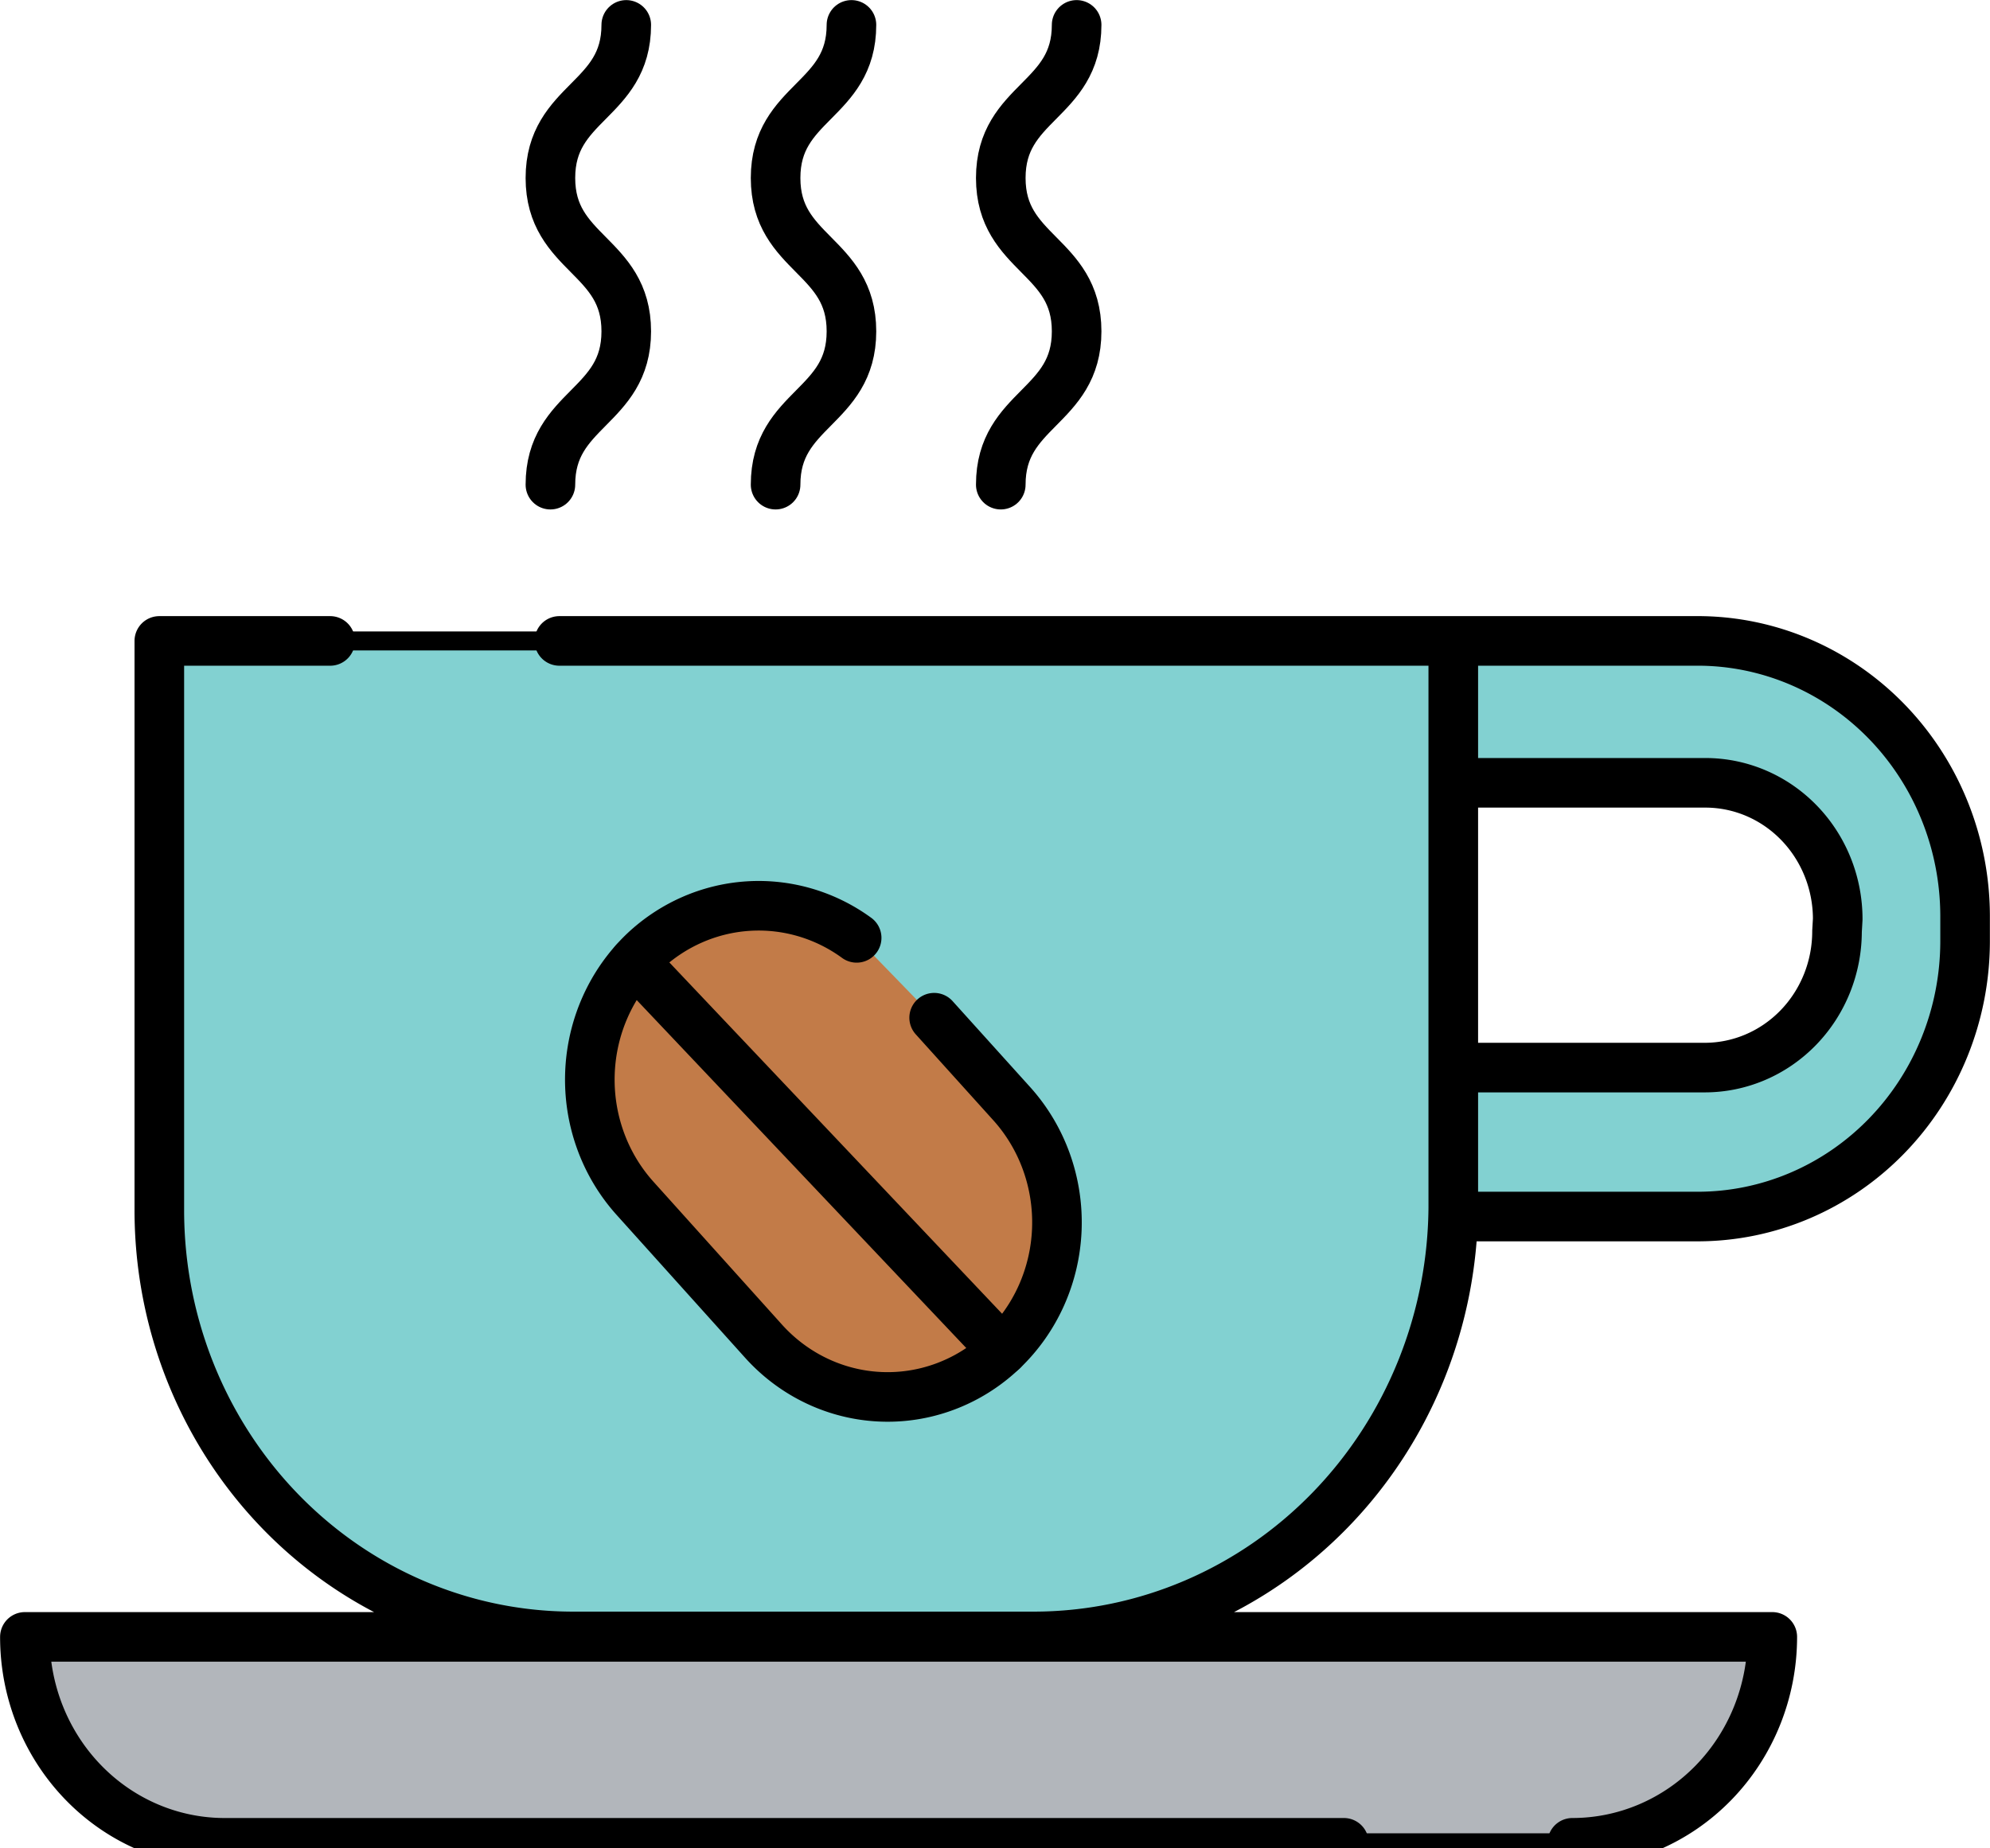 <svg width="104.73" height="97.29" xmlns="http://www.w3.org/2000/svg">
 <g>
  <title>Layer 1</title>
  <g stroke="null" id="hot-coffee-based-1-Layer_2" data-name="Layer 2">
   <g stroke="null" id="hot-coffee-based-1-Layer_1-2" data-name="Layer 1">
    <path stroke="null" class="cls-1" d="m8.386,33.736l68.098,0l0,29.659a22.073,22.741 0 0 1 -22.086,22.741l-24.188,0a21.775,22.433 0 0 1 -21.825,-22.446l0,-29.954z" fill="#82d1d1" id="svg_1"/>
    <path stroke="null" class="cls-1" d="m89.343,33.736l-12.859,0l0,30.299l12.859,0a14.077,14.503 0 0 0 14.077,-14.439l0,-1.281a14.077,14.503 0 0 0 -14.077,-14.58zm7.337,15.284a6.964,7.175 0 0 1 -6.964,7.175l-13.232,0l0,-14.99l13.269,0a6.964,7.175 0 0 1 6.964,7.175l-0.037,0.641z" fill="#82d1d1" id="svg_2"/>
    <path stroke="null" d="m1.31,86.136l92.025,0a10.521,10.839 0 0 1 -10.583,10.864l-70.884,0a10.521,10.839 0 0 1 -10.521,-10.839l-0.037,-0.026z" fill="#b2b6bb" id="svg_3"/>
    <path stroke="#000" class="cls-3" d="m29.44,33.736l47.044,0l0,29.659a22.086,22.753 0 0 1 -22.086,22.741l-24.188,0a21.775,22.433 0 0 1 -21.825,-22.446l0,-29.954l8.991,0m71.966,0l-12.859,0l0,30.299l12.859,0a14.077,14.503 0 0 0 14.077,-14.439l0,-1.281a14.077,14.503 0 0 0 -14.077,-14.58zm7.337,15.284a6.964,7.175 0 0 1 -6.964,7.175l-13.232,0l0,-14.99l13.269,0a6.964,7.175 0 0 1 6.964,7.175l-0.037,0.641zm-13.928,47.98a10.521,10.839 0 0 0 10.521,-10.839l-91.962,0a10.508,10.826 0 0 0 10.508,10.839l58.908,0" fill="none" stroke-linecap="round" stroke-linejoin="round" stroke-width="2.61px" id="svg_4"/>
    <path stroke="#000" d="m49.163,53.569l4.091,4.535a8.916,9.186 0 0 1 -0.485,12.978l0,0a8.904,9.173 0 0 1 -12.597,-0.5l-6.753,-7.508a8.916,9.186 0 0 1 0.473,-12.978l0,0a8.929,9.199 0 0 1 11.192,-0.73" fill="#c27b48" stroke-linecap="round" stroke-linejoin="round" stroke-width="2.61" id="svg_5"/>
    <path stroke="#000" class="cls-3" d="m33.394,50.622l19.375,20.46m-19.81,-69.772c0,4.023 -3.992,4.023 -3.992,8.059s3.992,4.036 3.992,8.071s-3.992,4.036 -3.992,8.071m15.843,-24.201c0,4.023 -3.992,4.023 -3.992,8.059s3.992,4.036 3.992,8.071s-3.992,4.036 -3.992,8.071m15.843,-24.201c0,4.023 -3.992,4.023 -3.992,8.059s3.992,4.036 3.992,8.071s-3.992,4.036 -3.992,8.071" fill="none" stroke-linecap="round" stroke-linejoin="round" stroke-width="2.61px" id="svg_6"/>
   </g>
  </g>
 </g>

</svg>